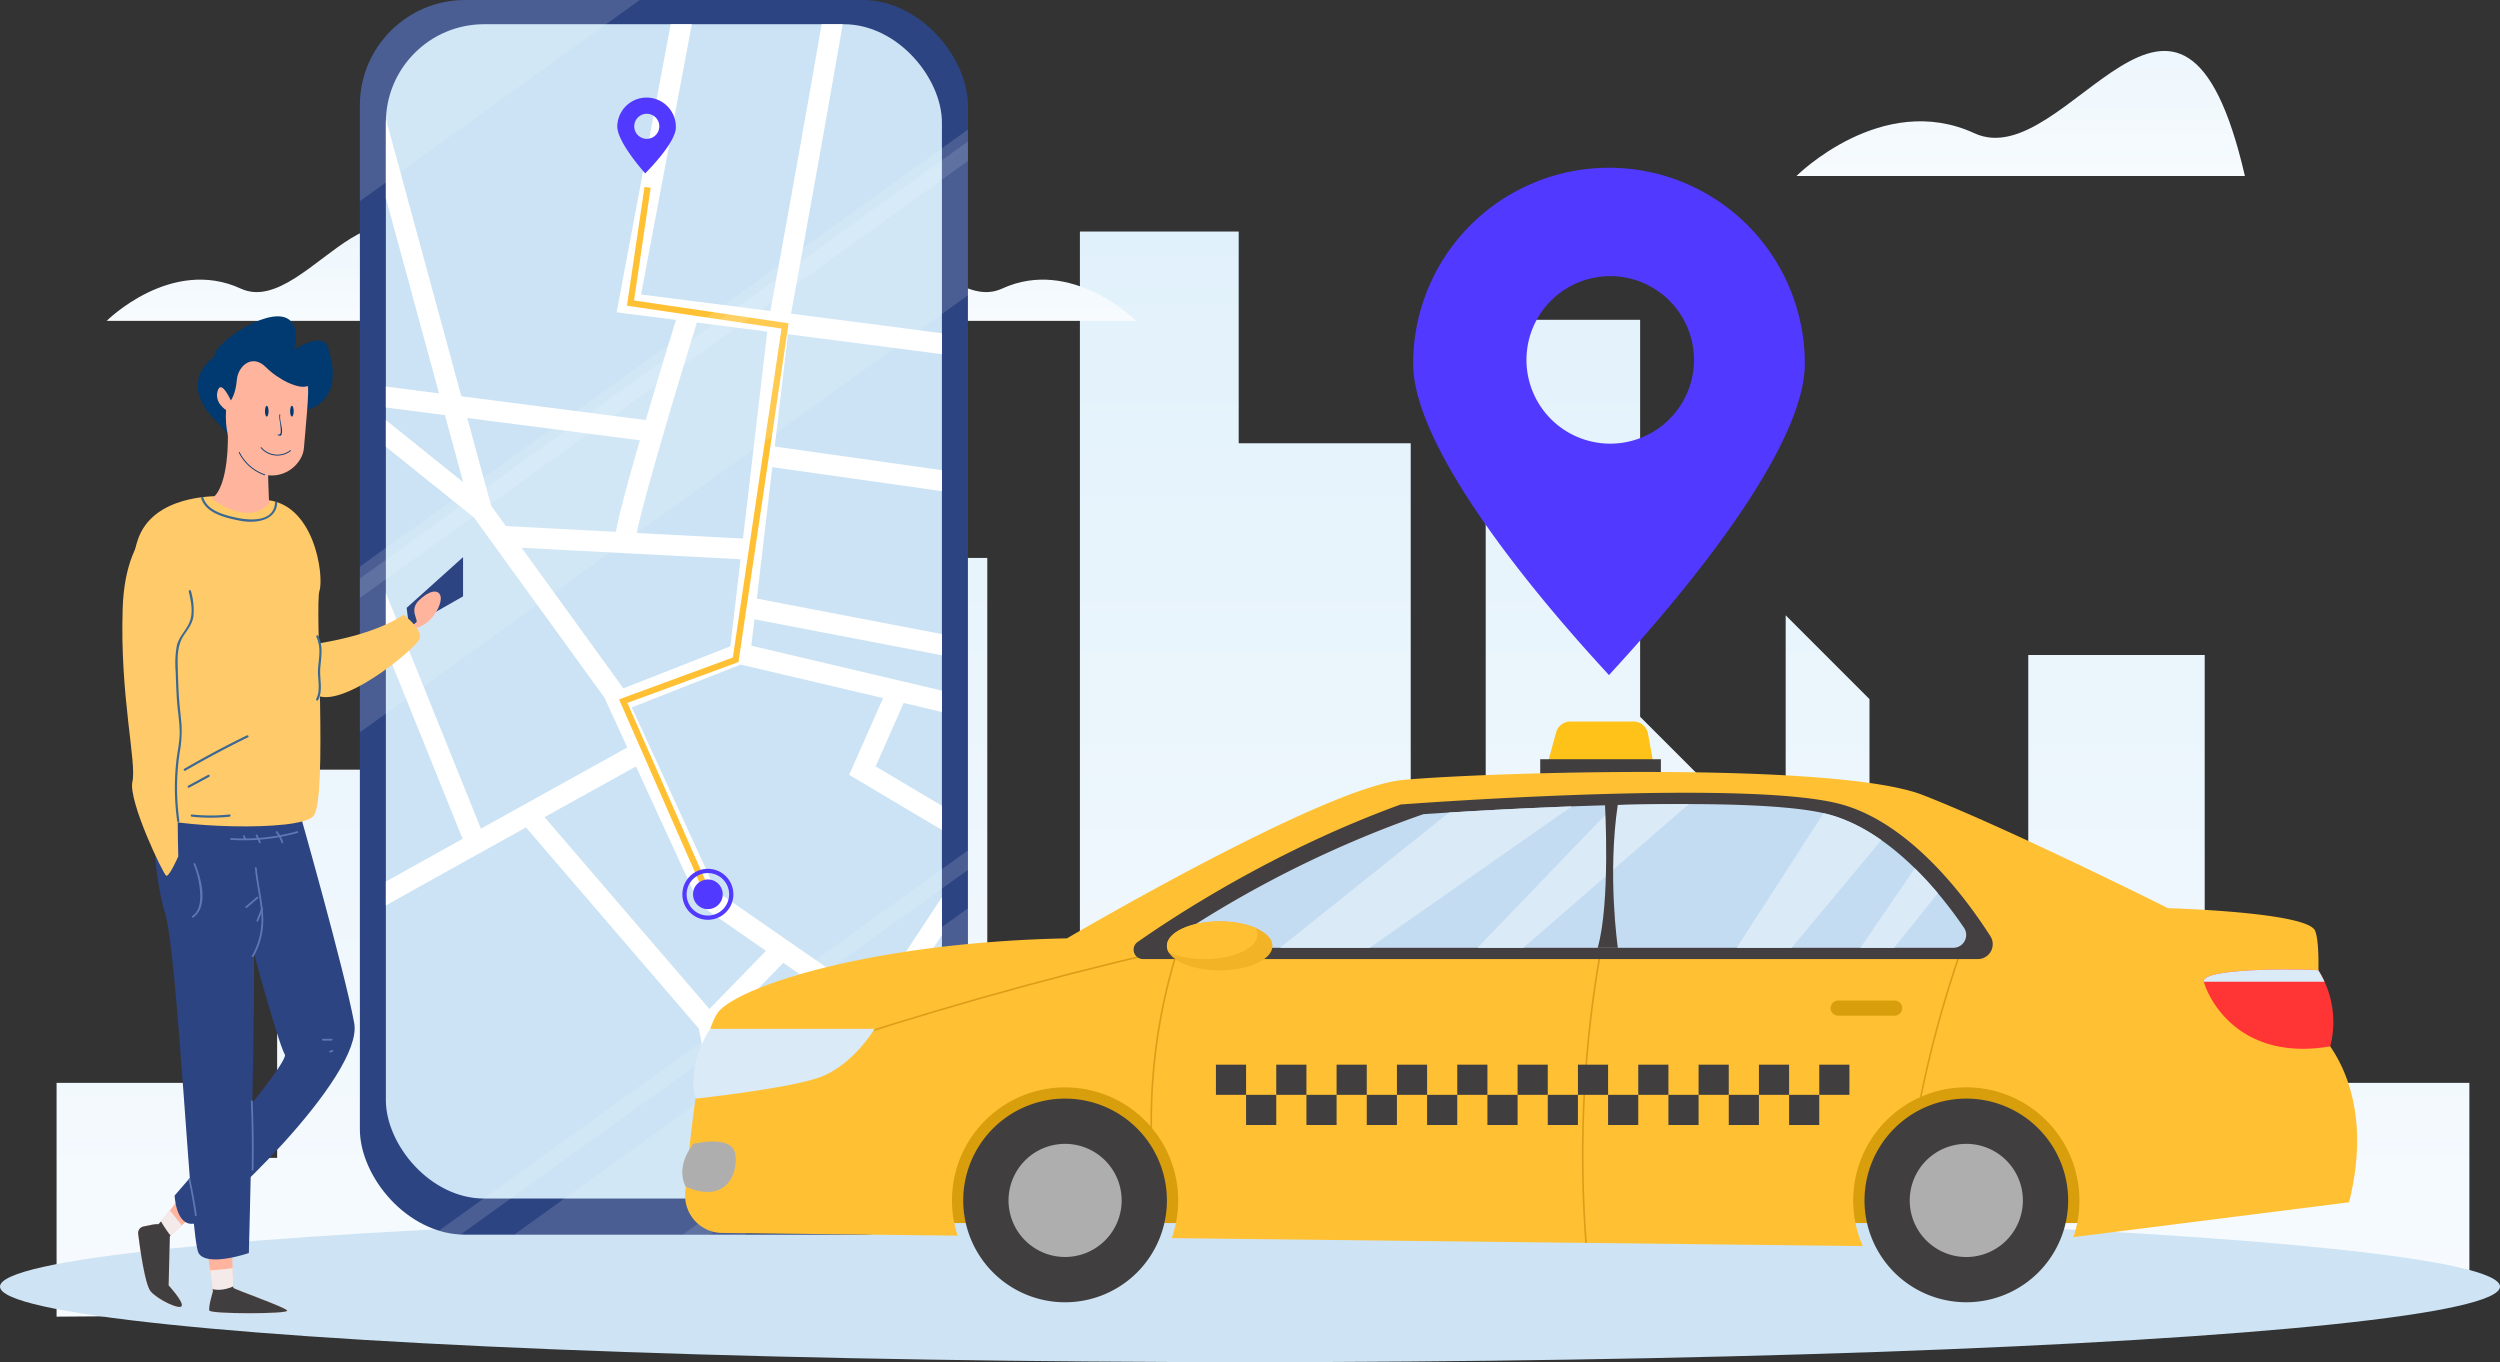 <?xml version="1.0" encoding="utf-8"?>
<svg xmlns="http://www.w3.org/2000/svg" xmlns:xlink="http://www.w3.org/1999/xlink" width="711.667" height="387.754" viewBox="0 0 711.667 387.754">
  <rect x="0" y="0" width="711.667" height="387.754" fill="#333333" stroke="none"/>
  <defs>
    <linearGradient id="linear-gradient" x1="0.5" y1="1" x2="0.5" gradientUnits="objectBoundingBox">
      <stop offset="0" stop-color="#f7fbfe"/>
      <stop offset="0.997" stop-color="#e1f1fb"/>
    </linearGradient>
    <linearGradient id="linear-gradient-5" x1="8.396" y1="1" x2="8.396" y2="0" xlink:href="#linear-gradient"/>
    <clipPath id="clip-path">
      <rect id="Rectangle_5547" data-name="Rectangle 5547" width="158.291" height="334.293" rx="27.983" fill="#cbe3f4"/>
    </clipPath>
    <clipPath id="clip-path-2">
      <rect id="Rectangle_5554" data-name="Rectangle 5554" width="173.091" height="351.465" rx="30.004" fill="none"/>
    </clipPath>
    <clipPath id="clip-path-3">
      <path id="Path_40323" data-name="Path 40323" d="M703.709,362.31s2.147-22.542,0-27.91-41.864-6.44-41.864-6.44-45.084-22.542-69.773-32.2-125.593-6.44-148.135-4.293S348.4,336.547,348.4,336.547c-53.673,1.074-91.243,12.881-98.757,20.4-5.352,5.352-8.526,35.212-9.91,51.951a10.643,10.643,0,0,0,10.492,11.512l67.035.773a32.2,32.2,0,1,1,60.968.7l196.725,2.267a32.2,32.2,0,1,1,59.922-2.546l78.495-9.915C721.957,377.338,703.709,362.31,703.709,362.31Z" transform="translate(-239.697 -289.172)" fill="#ffc133"/>
    </clipPath>
    <clipPath id="clip-path-4">
      <path id="Path_40332" data-name="Path 40332" d="M583.83,338.143H365.851a2.3,2.3,0,0,1-1.416-4.208,315.976,315.976,0,0,1,68.7-33.811s90.588-6.49,115.2,0c18.068,4.765,32.423,23.018,38.782,32.392A3.662,3.662,0,0,1,583.83,338.143Z" transform="translate(-363.384 -297.239)" fill="#c4dcf2"/>
    </clipPath>
    <clipPath id="clip-path-5">
      <path id="Path_40334" data-name="Path 40334" d="M390.6,333.638c0,3.853-6.729,6.977-15.029,6.977s-15.028-3.124-15.028-6.977,6.729-6.977,15.028-6.977S390.6,329.784,390.6,333.638Z" transform="translate(-360.546 -326.661)" fill="#f2b327"/>
    </clipPath>
    <clipPath id="clip-path-6">
      <path id="Path_40337" data-name="Path 40337" d="M653.271,338.989c-.218-.342-33.682-1.074-32.608,3.221s9.658,22.864,35.958,18.41A27.511,27.511,0,0,0,653.271,338.989Z" transform="translate(-620.638 -338.718)" fill="#ff3535"/>
    </clipPath>
    <clipPath id="clip-path-7">
      <path id="Path_40348" data-name="Path 40348" d="M114.243,396.041c-.34.342-5.795,7.842-6.135,7.5-.218-.217-2.516.259-4.151.632a1.878,1.878,0,0,0-1.448,2.061c.5,4.1,1.921,14.491,3.556,16.4,2.045,2.386,8.523,5.453,8.863,4.09s-3.751-5.795-3.751-5.795l.34-13.977,7.84-7.16-4.773-3.75" transform="translate(-102.494 -396.041)" fill="#ffb49d"/>
    </clipPath>
    <clipPath id="clip-path-8">
      <path id="Path_40353" data-name="Path 40353" d="M119.757,409.558c.34.34,1.706,11.249,1.706,11.249s-1.364,4.433-1.023,5.455,22.839,1.02,22.158,0-15.341-6.135-15.341-6.476-.342-10.226-.342-10.226Z" transform="translate(-119.757 -409.558)" fill="#ffb49d"/>
    </clipPath>
    <clipPath id="clip-path-9">
      <path id="Path_40357" data-name="Path 40357" d="M126.736,220.02s-17.386-1.021-23.18,10.229-1.019,41.59,0,48.066-1.361,29.658,3.071,32.725,41.93,4.77,46.021,0,.336-60,1.7-64.089-1.366-25.566-16.024-25.907S126.736,220.02,126.736,220.02Z" transform="translate(-100.739 -219.996)" fill="#ffca69"/>
    </clipPath>
  </defs>
  <g id="Group_15971" data-name="Group 15971" transform="translate(-67.846 -95.546)">
    <path id="Path_40300" data-name="Path 40300" d="M82.038,462.519v-66.55h47.716v21.346h15.068v-110.5H185v45.2L201.326,335.7V183.762s62.783-5.023,62.783,0v25.114h26.369v37.67h56.5V360.811h26.369V153.627h45.2V213.9h48.97v113.01h21.347V178.74H532.82v113.01l41.436,41.436V262.869l23.857,23.857v86.641h45.2v-99.2h50.226v121.8h75.34V457.5Z" transform="translate(1.914 7.834)" fill="url(#linear-gradient)"/>
    <path id="Path_40301" data-name="Path 40301" d="M519.12,315.072h-71.3s13.581-13.581,28.292-6.79S508.935,270.936,519.12,315.072Z" transform="translate(51.249 26.927)" fill="url(#linear-gradient)"/>
    <path id="Path_40302" data-name="Path 40302" d="M646.117,143.915H518.467s24.315-24.315,50.654-12.158S627.88,64.893,646.117,143.915Z" transform="translate(60.777 1.724)" fill="url(#linear-gradient)"/>
    <path id="Path_40303" data-name="Path 40303" d="M190.884,179.22H94.606s18.34-18.338,38.206-9.169S177.13,119.62,190.884,179.22Z" transform="translate(3.609 7.665)" fill="url(#linear-gradient)"/>
    <path id="Path_40304" data-name="Path 40304" d="M268,179.22H364.28s-18.338-18.338-38.2-9.169S281.757,119.62,268,179.22Z" transform="translate(26.996 7.665)" fill="url(#linear-gradient-5)"/>
    <ellipse id="Ellipse_1677" data-name="Ellipse 1677" cx="355.833" cy="21.505" rx="355.833" ry="21.505" transform="translate(67.846 440.291)" fill="#cee4f4"/>
    <g id="Group_15931" data-name="Group 15931" transform="translate(170.29 95.546)">
      <rect id="Rectangle_5539" data-name="Rectangle 5539" width="173.091" height="351.465" rx="30.004" fill="#2c4482"/>
      <g id="Group_15926" data-name="Group 15926" transform="translate(7.4 6.891)">
        <rect id="Rectangle_5540" data-name="Rectangle 5540" width="158.291" height="334.293" rx="27.983" fill="#cbe3f4"/>
        <g id="Group_15925" data-name="Group 15925" clip-path="url(#clip-path)">
          <g id="Group_15924" data-name="Group 15924" transform="translate(-63.057 -67.646)">
            <g id="Group_15909" data-name="Group 15909" transform="translate(100.353 289.436)">
              <path id="Path_40305" data-name="Path 40305" d="M201.987,297.05l52.8,61.437.149.771,13.233,68.276-5.81,1.126-13.084-67.505L197.5,300.908Z" transform="translate(-197.498 -297.05)" fill="#fff"/>
            </g>
            <g id="Group_15910" data-name="Group 15910" transform="translate(24.867 270.932)">
              <path id="Path_40306" data-name="Path 40306" d="M242.6,280.745l2.868,5.177c-42.893,23.748-107.736,59.786-110.581,61.745a2.425,2.425,0,0,0,.339-.3l-4.244-4.124c.511-.527,1.04-1.07,56.591-31.967C214.847,296.112,242.328,280.9,242.6,280.745Z" transform="translate(-130.984 -280.745)" fill="#fff"/>
            </g>
            <g id="Group_15911" data-name="Group 15911" transform="translate(8.013 139.103)">
              <path id="Path_40307" data-name="Path 40307" d="M200.6,229.457l.233.322L238.517,281.8l.122.266,26.508,57.777,115.589,80.1-3.371,4.864L260.444,343.784,233.381,284.8l-37.108-51.226L116.132,169.2l3.707-4.614Z" transform="translate(-116.132 -164.583)" fill="#fff"/>
            </g>
            <g id="Group_15912" data-name="Group 15912" transform="translate(127.985 243.748)">
              <path id="Path_40308" data-name="Path 40308" d="M454.576,303.233l-1.358,5.761L257.931,262.977l-33.918,13.342-2.167-5.508,35.641-14.018Z" transform="translate(-221.847 -256.792)" fill="#fff"/>
            </g>
            <g id="Group_15913" data-name="Group 15913" transform="translate(163.994 230.475)">
              <rect id="Rectangle_5541" data-name="Rectangle 5541" width="5.919" height="196.288" transform="translate(0 5.813) rotate(-79.134)" fill="#fff"/>
            </g>
            <g id="Group_15914" data-name="Group 15914" transform="translate(171 187.594)">
              <rect id="Rectangle_5542" data-name="Rectangle 5542" width="5.919" height="195.758" transform="matrix(0.14, -0.99, 0.99, 0.14, 0, 5.86)" fill="#fff"/>
            </g>
            <g id="Group_15915" data-name="Group 15915" transform="translate(128.74)">
              <path id="Path_40309" data-name="Path 40309" d="M256.412,43.1l-26.925,143.5c10.646,1.354,46.9,5.974,82.9,10.672,25.029,3.267,45.035,5.932,59.466,7.921,28.134,3.879,28.391,4.13,29.351,5.063l-4.125,4.244a2.636,2.636,0,0,0,.992.621c-5-1.5-105.863-14.6-172.44-23.046l-3.115-.395L250.594,42.012Z" transform="translate(-222.512 -42.012)" fill="#fff"/>
            </g>
            <g id="Group_15916" data-name="Group 15916" transform="translate(160.908 8.694)">
              <path id="Path_40310" data-name="Path 40310" d="M290.514,50.529a2.949,2.949,0,0,1,.207.221c1.116,1.319,1.532,1.812-2.219,25.347-1.881,11.8-4.643,28.073-8.209,48.379-5.914,33.666-12.126,67.492-12.5,69.537l-11.056,94.151-5.879-.691,11.079-94.341.017-.1c9.754-53.025,24.1-134,23.646-139.77a2.808,2.808,0,0,0,2.85,2.324l-.084-5.918A3.015,3.015,0,0,1,290.514,50.529Z" transform="translate(-250.857 -49.673)" fill="#fff"/>
            </g>
            <g id="Group_15917" data-name="Group 15917" transform="translate(95.498 210.446)">
              <rect id="Rectangle_5543" data-name="Rectangle 5543" width="5.919" height="71.778" transform="translate(0 5.911) rotate(-86.989)" fill="#fff"/>
            </g>
            <g id="Group_15918" data-name="Group 15918" transform="translate(128.258 148.46)">
              <path id="Path_40311" data-name="Path 40311" d="M246.159,174.583c-8.852,28.522-18.234,60.825-18.186,64.514a2.5,2.5,0,0,0-.79-1.6l-.014-.014a2.865,2.865,0,0,0-2.051-.79l.169,5.916a3.08,3.08,0,0,1-2.541-1.221c-1.178-1.55-1.888-2.486,8.041-36.345,4.706-16.051,9.67-32.052,9.72-32.212Z" transform="translate(-222.087 -172.828)" fill="#fff"/>
            </g>
            <g id="Group_15919" data-name="Group 15919" transform="translate(47.31 168.859)">
              <rect id="Rectangle_5544" data-name="Rectangle 5544" width="5.919" height="92.256" transform="translate(0 5.87) rotate(-82.65)" fill="#fff"/>
            </g>
            <g id="Group_15920" data-name="Group 15920" transform="translate(42.97 41.758)">
              <rect id="Rectangle_5545" data-name="Rectangle 5545" width="5.919" height="169.445" transform="translate(0 1.554) rotate(-15.222)" fill="#fff"/>
            </g>
            <g id="Group_15921" data-name="Group 15921" transform="translate(0 172.999)">
              <path id="Path_40312" data-name="Path 40312" d="M159.492,219.7,200.44,321.214l-5.489,2.214-40.14-99.508-45.74-24.24,2.771-5.23Z" transform="translate(-109.072 -194.451)" fill="#fff"/>
            </g>
            <g id="Group_15922" data-name="Group 15922" transform="translate(153.066 328.917)">
              <rect id="Rectangle_5546" data-name="Rectangle 5546" width="29.594" height="5.919" transform="translate(0 21.223) rotate(-45.819)" fill="#fff"/>
            </g>
            <g id="Group_15923" data-name="Group 15923" transform="translate(194.937 256.223)">
              <path id="Path_40313" data-name="Path 40313" d="M297.359,270.178l-8.981,20.305,36.292,21.556-33.5,50.826-4.942-3.257,30.087-45.647-35.473-21.069,11.1-25.107Z" transform="translate(-280.842 -267.784)" fill="#fff"/>
            </g>
          </g>
        </g>
      </g>
      <path id="Path_40314" data-name="Path 40314" d="M231.109,142.542l-4.872,32.944,44,6.507-14.055,95.031L224.174,288.8,248.367,343.9" transform="translate(-149.205 -89.208)" fill="none" stroke="#ffc133" stroke-miterlimit="10" stroke-width="1.776"/>
      <path id="Path_40315" data-name="Path 40315" d="M231.267,120.023a8.338,8.338,0,0,0-8.581,8.089c-.136,4.6,8,13.511,7.942,13.508s8.592-8.413,8.728-13.016A8.339,8.339,0,0,0,231.267,120.023Zm-.294,11.745a3.567,3.567,0,1,1,3.67-3.46A3.568,3.568,0,0,1,230.973,131.768Z" transform="translate(-149.406 -92.245)" fill="#5239ff"/>
      <g id="Group_15928" data-name="Group 15928" transform="translate(91.806 247.319)">
        <circle id="Ellipse_1678" data-name="Ellipse 1678" cx="4.234" cy="4.234" r="4.234" transform="translate(1.854 9.837) rotate(-70.496)" fill="#5239ff"/>
        <g id="Group_15927" data-name="Group 15927">
          <path id="Path_40316" data-name="Path 40316" d="M245.207,327.912a7.258,7.258,0,1,1,8.243-6.118A7.266,7.266,0,0,1,245.207,327.912Zm1.946-13.163a6.049,6.049,0,1,0,5.1,6.868A6.056,6.056,0,0,0,247.154,314.749Z" transform="translate(-239.011 -313.473)" fill="#5239ff"/>
        </g>
      </g>
      <g id="Group_15930" data-name="Group 15930" opacity="0.5">
        <g id="Group_15929" data-name="Group 15929" clip-path="url(#clip-path-2)">
          <rect id="Rectangle_5548" data-name="Rectangle 5548" width="305.096" height="38.305" transform="translate(-39.582 189.743) rotate(-35.708)" fill="#fff" opacity="0.28" style="mix-blend-mode: screen;isolation: isolate"/>
          <rect id="Rectangle_5549" data-name="Rectangle 5549" width="305.096" height="38.305" transform="translate(-104.096 84.908) rotate(-35.708)" fill="#fff" opacity="0.28" style="mix-blend-mode: screen;isolation: isolate"/>
          <rect id="Rectangle_5550" data-name="Rectangle 5550" width="305.096" height="38.305" transform="matrix(0.812, -0.584, 0.584, 0.812, 3.427, 380.596)" fill="#fff" opacity="0.28" style="mix-blend-mode: screen;isolation: isolate"/>
          <rect id="Rectangle_5551" data-name="Rectangle 5551" width="305.096" height="4.496" transform="translate(-1.705 367.728) rotate(-35.708)" fill="#fff" opacity="0.28" style="mix-blend-mode: screen;isolation: isolate"/>
          <rect id="Rectangle_5552" data-name="Rectangle 5552" width="305.096" height="4.496" transform="translate(22.488 401.329) rotate(-35.708)" fill="#fff" opacity="0.28" style="mix-blend-mode: screen;isolation: isolate"/>
          <rect id="Rectangle_5553" data-name="Rectangle 5553" width="305.096" height="4.496" transform="translate(-27.241 184.267) rotate(-35.708)" fill="#fff" opacity="0.28" style="mix-blend-mode: screen;isolation: isolate"/>
        </g>
      </g>
    </g>
    <g id="Group_15941" data-name="Group 15941" transform="translate(262.072 300.94)">
      <rect id="Rectangle_5555" data-name="Rectangle 5555" width="366.044" height="41.864" transform="translate(45.636 100.903)" fill="#d89e0b"/>
      <path id="Path_40317" data-name="Path 40317" d="M456.079,288.337l2.378-8.718a4.193,4.193,0,0,1,4.045-3.089H480.49a4.191,4.191,0,0,1,4.124,3.442l1.521,8.365Z" transform="translate(-209.709 -276.53)" fill="#ffc219"/>
      <rect id="Rectangle_5556" data-name="Rectangle 5556" width="34.35" height="5.367" transform="translate(244.223 10.734)" fill="#413e3f"/>
      <g id="Group_15934" data-name="Group 15934" transform="translate(0.803 14.348)">
        <path id="Path_40318" data-name="Path 40318" d="M703.709,362.31s2.147-22.542,0-27.91-41.864-6.44-41.864-6.44-45.084-22.542-69.773-32.2-125.593-6.44-148.135-4.293S348.4,336.547,348.4,336.547c-53.673,1.074-91.243,12.881-98.757,20.4-5.352,5.352-8.526,35.212-9.91,51.951a10.643,10.643,0,0,0,10.492,11.512l67.035.773a32.2,32.2,0,1,1,60.968.7l196.725,2.267a32.2,32.2,0,1,1,59.922-2.546l78.495-9.915C721.957,377.338,703.709,362.31,703.709,362.31Z" transform="translate(-239.697 -289.172)" fill="#ffc133"/>
        <g id="Group_15933" data-name="Group 15933" clip-path="url(#clip-path-3)">
          <g id="Group_15932" data-name="Group 15932" transform="translate(132.7 46.359)">
            <path id="Path_40319" data-name="Path 40319" d="M470.54,331.314a331.262,331.262,0,0,0-1.028,116.534" transform="translate(-342.029 -329.848)" fill="none" stroke="#c98909" stroke-miterlimit="10" stroke-width="0.473" opacity="0.63"/>
            <path id="Path_40320" data-name="Path 40320" d="M365.535,330.022a162.652,162.652,0,0,0-5.118,87.991" transform="translate(-356.626 -330.022)" fill="none" stroke="#c98909" stroke-miterlimit="10" stroke-width="0.473" opacity="0.63"/>
            <path id="Path_40321" data-name="Path 40321" d="M561.865,333.231a325.839,325.839,0,0,0-15.85,67.7" transform="translate(-331.082 -329.589)" fill="none" stroke="#c98909" stroke-miterlimit="10" stroke-width="0.473" opacity="0.63"/>
          </g>
          <path id="Path_40322" data-name="Path 40322" d="M371.875,334.092q-51.972,12.061-102.619,29.09" transform="translate(-235.71 -283.114)" fill="none" stroke="#c98909" stroke-miterlimit="10" stroke-width="0.473" opacity="0.63"/>
        </g>
      </g>
      <path id="Path_40324" data-name="Path 40324" d="M338.453,371.117A28.989,28.989,0,1,0,367.435,400.1,28.982,28.982,0,0,0,338.453,371.117Z" transform="translate(-229.483 -263.773)" fill="#413e3f"/>
      <path id="Path_40325" data-name="Path 40325" d="M336.922,382.467a16.1,16.1,0,1,0,16.1,16.1A16.1,16.1,0,0,0,336.922,382.467Z" transform="translate(-227.952 -262.242)" fill="#aeaeae"/>
      <path id="Path_40326" data-name="Path 40326" d="M564.514,371.117A28.986,28.986,0,1,0,593.5,400.1,28.982,28.982,0,0,0,564.514,371.117Z" transform="translate(-198.993 -263.773)" fill="#413e3f"/>
      <path id="Path_40327" data-name="Path 40327" d="M562.984,382.467a16.106,16.106,0,1,0,16.1,16.1A16.1,16.1,0,0,0,562.984,382.467Z" transform="translate(-197.462 -262.242)" fill="#aeaeae"/>
      <path id="Path_40328" data-name="Path 40328" d="M592.515,341.746H354.878a2.678,2.678,0,0,1-1.543-4.871c12.2-8.529,40.037-26.465,74.893-39.14,0,0,98.757-7.514,125.593,0,19.7,5.516,35.347,26.646,42.279,37.5A4.239,4.239,0,0,1,592.515,341.746Z" transform="translate(-223.721 -274.12)" fill="#444041"/>
      <g id="Group_15936" data-name="Group 15936" transform="translate(141.172 23.502)">
        <path id="Path_40329" data-name="Path 40329" d="M583.83,338.143H365.851a2.3,2.3,0,0,1-1.416-4.208,315.976,315.976,0,0,1,68.7-33.811s90.588-6.49,115.2,0c18.068,4.765,32.423,23.018,38.782,32.392A3.662,3.662,0,0,1,583.83,338.143Z" transform="translate(-363.384 -297.239)" fill="#c4dcf2"/>
        <g id="Group_15935" data-name="Group 15935" clip-path="url(#clip-path-4)">
          <path id="Path_40330" data-name="Path 40330" d="M370.005,358.621l107.344-85.875,33.277,3.22-121.3,84.8Z" transform="translate(-362.491 -300.543)" fill="#daeaf7"/>
          <path id="Path_40331" data-name="Path 40331" d="M423.919,359.132l3.949-4.109,75.486-78.546,19.322,5.367-81.582,70.847,65.48,1.073,54.746-84.8,25.763,4.294-69.774,83.728,22.542-1.073,39.717-57.966,7.526,9-41.877,52.191" transform="translate(-355.219 -301.053)" fill="#daeaf7"/>
        </g>
      </g>
      <g id="Group_15938" data-name="Group 15938" transform="translate(137.952 56.892)">
        <path id="Path_40333" data-name="Path 40333" d="M390.6,333.638c0,3.853-6.729,6.977-15.029,6.977s-15.028-3.124-15.028-6.977,6.729-6.977,15.028-6.977S390.6,329.784,390.6,333.638Z" transform="translate(-360.546 -326.661)" fill="#f2b327"/>
        <g id="Group_15937" data-name="Group 15937" clip-path="url(#clip-path-5)">
          <ellipse id="Ellipse_1679" data-name="Ellipse 1679" cx="15.028" cy="6.977" rx="15.028" ry="6.977" transform="translate(-4.293 -3.221)" fill="#ffc133"/>
        </g>
      </g>
      <path id="Path_40335" data-name="Path 40335" d="M470.678,297.352s1.594,27.909-2.073,40.791h5.74s-3.029-20.621,0-40.9Z" transform="translate(-208.02 -273.737)" fill="#444041"/>
      <g id="Group_15940" data-name="Group 15940" transform="translate(433.123 70.576)">
        <path id="Path_40336" data-name="Path 40336" d="M653.271,338.989c-.218-.342-33.682-1.074-32.608,3.221s9.658,22.864,35.958,18.41A27.511,27.511,0,0,0,653.271,338.989Z" transform="translate(-620.638 -338.718)" fill="#ff3535"/>
        <g id="Group_15939" data-name="Group 15939" clip-path="url(#clip-path-6)">
          <rect id="Rectangle_5557" data-name="Rectangle 5557" width="77.288" height="13.955" transform="translate(-25.737 -10.463)" fill="#daeaf7"/>
        </g>
      </g>
      <path id="Path_40338" data-name="Path 40338" d="M242.386,373.477s25.227-2.684,34.887-5.9,16.1-13.954,16.1-13.954h-46.8S239.7,363.279,242.386,373.477Z" transform="translate(-238.615 -266.133)" fill="#daeaf7"/>
      <path id="Path_40339" data-name="Path 40339" d="M242.138,382.547s10.82-2.684,11.893,2.684-2.362,14.682-14.062,9.488C239.97,394.718,236.685,389.524,242.138,382.547Z" transform="translate(-238.989 -262.322)" fill="#aeaeae"/>
      <rect id="Rectangle_5558" data-name="Rectangle 5558" width="8.588" height="8.587" transform="translate(151.907 97.683)" fill="#413e3f"/>
      <rect id="Rectangle_5559" data-name="Rectangle 5559" width="8.587" height="8.588" transform="translate(160.495 106.27)" fill="#413e3f"/>
      <rect id="Rectangle_5560" data-name="Rectangle 5560" width="8.588" height="8.587" transform="translate(169.082 97.683)" fill="#413e3f"/>
      <rect id="Rectangle_5561" data-name="Rectangle 5561" width="8.587" height="8.588" transform="translate(177.67 106.27)" fill="#413e3f"/>
      <rect id="Rectangle_5562" data-name="Rectangle 5562" width="8.588" height="8.587" transform="translate(186.257 97.683)" fill="#413e3f"/>
      <rect id="Rectangle_5563" data-name="Rectangle 5563" width="8.587" height="8.588" transform="translate(194.845 106.27)" fill="#413e3f"/>
      <rect id="Rectangle_5564" data-name="Rectangle 5564" width="8.588" height="8.587" transform="translate(203.432 97.683)" fill="#413e3f"/>
      <rect id="Rectangle_5565" data-name="Rectangle 5565" width="8.587" height="8.588" transform="translate(212.02 106.27)" fill="#413e3f"/>
      <rect id="Rectangle_5566" data-name="Rectangle 5566" width="8.588" height="8.587" transform="translate(220.607 97.683)" fill="#413e3f"/>
      <rect id="Rectangle_5567" data-name="Rectangle 5567" width="8.587" height="8.588" transform="translate(229.195 106.27)" fill="#413e3f"/>
      <rect id="Rectangle_5568" data-name="Rectangle 5568" width="8.588" height="8.587" transform="translate(237.782 97.683)" fill="#413e3f"/>
      <rect id="Rectangle_5569" data-name="Rectangle 5569" width="8.587" height="8.588" transform="translate(246.37 106.27)" fill="#413e3f"/>
      <rect id="Rectangle_5570" data-name="Rectangle 5570" width="8.588" height="8.587" transform="translate(254.957 97.683)" fill="#413e3f"/>
      <rect id="Rectangle_5571" data-name="Rectangle 5571" width="8.587" height="8.588" transform="translate(263.545 106.27)" fill="#413e3f"/>
      <rect id="Rectangle_5572" data-name="Rectangle 5572" width="8.588" height="8.587" transform="translate(272.133 97.683)" fill="#413e3f"/>
      <rect id="Rectangle_5573" data-name="Rectangle 5573" width="8.587" height="8.588" transform="translate(280.72 106.27)" fill="#413e3f"/>
      <rect id="Rectangle_5574" data-name="Rectangle 5574" width="8.588" height="8.587" transform="translate(289.308 97.683)" fill="#413e3f"/>
      <rect id="Rectangle_5575" data-name="Rectangle 5575" width="8.587" height="8.588" transform="translate(297.895 106.27)" fill="#413e3f"/>
      <rect id="Rectangle_5576" data-name="Rectangle 5576" width="8.588" height="8.587" transform="translate(306.483 97.683)" fill="#413e3f"/>
      <rect id="Rectangle_5577" data-name="Rectangle 5577" width="8.587" height="8.588" transform="translate(315.07 106.27)" fill="#413e3f"/>
      <rect id="Rectangle_5578" data-name="Rectangle 5578" width="8.588" height="8.587" transform="translate(323.658 97.683)" fill="#413e3f"/>
      <path id="Path_40340" data-name="Path 40340" d="M545.268,350.817h-16.1a2.147,2.147,0,0,1-2.147-2.146h0a2.147,2.147,0,0,1,2.147-2.147h16.1a2.147,2.147,0,0,1,2.147,2.147h0A2.147,2.147,0,0,1,545.268,350.817Z" transform="translate(-200.141 -267.09)" fill="#d89e0b"/>
    </g>
    <path id="Path_40341" data-name="Path 40341" d="M478.062,137.625a55.748,55.748,0,0,0-55.747,55.748c0,30.788,56.1,88.705,55.747,88.705s55.748-57.917,55.748-88.705A55.748,55.748,0,0,0,478.062,137.625Zm.351,78.538a23.842,23.842,0,1,1,23.843-23.841A23.842,23.842,0,0,1,478.413,216.163Z" transform="translate(47.809 5.675)" fill="#5239ff"/>
    <g id="Group_15970" data-name="Group 15970" transform="translate(102.673 185.596)">
      <path id="Path_40342" data-name="Path 40342" d="M169.846,249.727,185.905,235.3v11.164l-15.372,8.759Z" transform="translate(-88.916 -166.747)" fill="#2c4482"/>
      <path id="Path_40343" data-name="Path 40343" d="M172.427,252.685c.687-.687-2.061-3.435.687-6.183s5.5-3.435,6.183-1.374-2.061,7.557-6.183,8.931S172.427,252.685,172.427,252.685Z" transform="translate(-88.749 -165.583)" fill="#ffb49d"/>
      <path id="Path_40344" data-name="Path 40344" d="M143.508,202.225c.688,0,17.176.688,10.992-18.548-1.487-4.626-9.618.687-9.618.687s2.061-6.871-2.061-8.931c-6.052-3.026-21.3,7.557-20.61,10.992,0,0-6.871,4.122-4.122,11.679s10.992,8.931,10.992,19.924S143.508,202.225,143.508,202.225Z" transform="translate(-95.984 -174.894)" fill="#003a70"/>
      <g id="Group_15943" data-name="Group 15943" transform="translate(4.495 250.974)">
        <path id="Path_40345" data-name="Path 40345" d="M114.243,396.041c-.34.342-5.795,7.842-6.135,7.5-.218-.217-2.516.259-4.151.632a1.878,1.878,0,0,0-1.448,2.061c.5,4.1,1.921,14.491,3.556,16.4,2.045,2.386,8.523,5.453,8.863,4.09s-3.751-5.795-3.751-5.795l.34-13.977,7.84-7.16-4.773-3.75" transform="translate(-102.494 -396.041)" fill="#ffb49d"/>
        <g id="Group_15942" data-name="Group 15942" clip-path="url(#clip-path-7)">
          <path id="Path_40346" data-name="Path 40346" d="M110.712,397.394s4.773,6.135,6.818,8.522,2.389,24.2,2.389,24.2l-16.7-4.429-6.137-16.022Z" transform="translate(-103.225 -395.858)" fill="#f4eae9"/>
          <path id="Path_40347" data-name="Path 40347" d="M107.807,395.892c-.682,1.7,1.7,7.841,7.16,13.636s4.092,22.839,4.092,22.839l-19.091-6.476-4.092-14.658Z" transform="translate(-103.387 -396.061)" fill="#413e3f"/>
        </g>
      </g>
      <path id="Path_40349" data-name="Path 40349" d="M131.41,327.132c-.681,1.023,9.889,38.861,11.594,41.248s-31.359,40.228-31.359,40.228.385,8.807,5.477,7.983,48.382-42.077,45.654-57.076-16.028-61.7-16.028-61.7L126.3,301.566Z" transform="translate(-96.766 -158.316)" fill="#2c4482"/>
      <g id="Group_15945" data-name="Group 15945" transform="translate(24.086 266.314)">
        <path id="Path_40350" data-name="Path 40350" d="M119.757,409.558c.34.34,1.706,11.249,1.706,11.249s-1.364,4.433-1.023,5.455,22.839,1.02,22.158,0-15.341-6.135-15.341-6.476-.342-10.226-.342-10.226Z" transform="translate(-119.757 -409.558)" fill="#ffb49d"/>
        <g id="Group_15944" data-name="Group 15944" transform="translate(0 0)" clip-path="url(#clip-path-8)">
          <path id="Path_40351" data-name="Path 40351" d="M120.6,414.34a75.63,75.63,0,0,0,9.545-1.024c2.727-.682,17.727,9.543,17.727,9.543l.683,8.523-29.317-1.361-4.432-5.454Z" transform="translate(-120.425 -409.056)" fill="#f4eae9"/>
          <path id="Path_40352" data-name="Path 40352" d="M119.908,418.664s3.409,2.387,9.544-1.364,17.046,8.862,17.046,8.862l-26.59,3.411Z" transform="translate(-119.737 -408.608)" fill="#413e3f"/>
        </g>
      </g>
      <path id="Path_40354" data-name="Path 40354" d="M106.554,296.616c-.342,1.023-.681,19.431,3.07,31.7s7.167,92.723,9.553,96.814,14.318,0,14.318,0,2.039-78.066,1.356-87.952,2.043-37.84,2.043-37.84Z" transform="translate(-97.479 -158.477)" fill="#2c4482"/>
      <g id="Group_15948" data-name="Group 15948" transform="translate(2.502 51.184)">
        <path id="Path_40355" data-name="Path 40355" d="M126.736,220.02s-17.386-1.021-23.18,10.229-1.019,41.59,0,48.066-1.361,29.658,3.071,32.725,41.93,4.77,46.021,0,.336-60,1.7-64.089-1.366-25.566-16.024-25.907S126.736,220.02,126.736,220.02Z" transform="translate(-100.739 -219.996)" fill="#ffca69"/>
        <g id="Group_15947" data-name="Group 15947" clip-path="url(#clip-path-9)">
          <g id="Group_15946" data-name="Group 15946" transform="translate(19.676 -1.688)">
            <path id="Path_40356" data-name="Path 40356" d="M140.008,221.863c-.143,5.471-6.378,6.144-10.521,5.35-4.612-.883-11.479-2.452-11.41-8.4a.317.317,0,0,1,.634,0c-.058,5.093,5.466,6.581,9.469,7.472,3.907.87,11.04,1.4,11.192-4.425a.318.318,0,0,1,.636,0Z" transform="translate(-118.077 -218.509)" fill="#3a6893"/>
          </g>
        </g>
      </g>
      <path id="Path_40358" data-name="Path 40358" d="M148.032,193.22c.7-.3-.681,13.636-1.021,17.727s-5.113,8.863-11.249,7.5-11.592-7.5-10.911-18.407c0,0-3.409-2.046-2.387-5.454s3.751,2.726,3.751,2.726,1.363-1.7,1.7-5.795,4.431-7.5,8.181-3.751S145.646,194.243,148.032,193.22Z" transform="translate(-95.332 -173.376)" fill="#ffb49d"/>
      <path id="Path_40359" data-name="Path 40359" d="M125.543,204.347s.513,15.056-4.6,18.466c0,0,10.227,8.18,16.363,1.362,0,0-.683-11.59,0-13.976S125.543,204.347,125.543,204.347Z" transform="translate(-95.511 -170.922)" fill="#ffb49d"/>
      <g id="Group_15961" data-name="Group 15961" transform="translate(18.845 146.544)">
        <g id="Group_15949" data-name="Group 15949" transform="translate(18.006 10.267)">
          <path id="Path_40360" data-name="Path 40360" d="M131.483,338.549a20.84,20.84,0,0,0,2.758-11.605c-.211-4.588-1.429-9.061-1.832-13.63-.03-.326-.54-.328-.512,0,.367,4.152,1.394,8.213,1.748,12.364a20.966,20.966,0,0,1-2.6,12.613.256.256,0,0,0,.441.258Z" transform="translate(-131.005 -313.069)" fill="#5d78b5"/>
        </g>
        <g id="Group_15950" data-name="Group 15950" transform="translate(16.16 18.675)">
          <path id="Path_40361" data-name="Path 40361" d="M129.824,323.632l3.182-2.728c.25-.214-.113-.574-.362-.361l-3.181,2.727c-.251.215.112.575.361.362Z" transform="translate(-129.378 -320.477)" fill="#5d78b5"/>
        </g>
        <g id="Group_15951" data-name="Group 15951" transform="translate(19.328 21.857)">
          <path id="Path_40362" data-name="Path 40362" d="M132.683,327q.679-1.706,1.36-3.41c.121-.306-.372-.439-.494-.136q-.679,1.706-1.36,3.41c-.121.306.372.438.494.136Z" transform="translate(-132.17 -323.281)" fill="#5d78b5"/>
        </g>
        <g id="Group_15952" data-name="Group 15952" transform="translate(0.953 9.133)">
          <path id="Path_40363" data-name="Path 40363" d="M116.448,312.375a24.971,24.971,0,0,1,1.857,7.937c.144,2.423-.017,5.274-2.211,6.781-.27.185-.015.628.258.441,4.527-3.108,2.237-11.244.59-15.3-.123-.3-.617-.169-.494.136Z" transform="translate(-115.979 -312.069)" fill="#5d78b5"/>
        </g>
        <g id="Group_15953" data-name="Group 15953" transform="translate(37.998 59.117)">
          <path id="Path_40364" data-name="Path 40364" d="M148.868,356.624h2.5a.256.256,0,0,0,0-.511h-2.5a.256.256,0,0,0,0,.511Z" transform="translate(-148.621 -356.113)" fill="#5d78b5"/>
        </g>
        <g id="Group_15954" data-name="Group 15954" transform="translate(40.047 62.293)">
          <path id="Path_40365" data-name="Path 40365" d="M150.739,359.646l.681-.227c.311-.1.178-.6-.135-.494l-.682.227c-.311.1-.177.6.136.494Z" transform="translate(-150.426 -358.911)" fill="#5d78b5"/>
        </g>
        <g id="Group_15955" data-name="Group 15955" transform="translate(17.738 76.628)">
          <path id="Path_40366" data-name="Path 40366" d="M130.769,371.789q.422,9.768.234,19.544a.256.256,0,0,0,.511,0q.189-9.775-.234-19.544c-.014-.328-.525-.329-.511,0Z" transform="translate(-130.769 -371.543)" fill="#5d78b5"/>
        </g>
        <g id="Group_15956" data-name="Group 15956" transform="translate(0 98.905)">
          <path id="Path_40367" data-name="Path 40367" d="M115.146,391.492q1.1,5.078,1.828,10.222c.047.325.539.186.494-.136q-.729-5.144-1.829-10.222c-.069-.321-.563-.186-.493.136Z" transform="translate(-115.139 -391.172)" fill="#5d78b5"/>
        </g>
        <g id="Group_15957" data-name="Group 15957" transform="translate(11.85 0.022)">
          <path id="Path_40368" data-name="Path 40368" d="M125.827,306.51a56.8,56.8,0,0,0,18.939-1.964.256.256,0,0,0-.136-.494,56.35,56.35,0,0,1-18.8,1.946c-.329-.022-.328.49,0,.512Z" transform="translate(-125.581 -304.042)" fill="#5d78b5"/>
        </g>
        <g id="Group_15958" data-name="Group 15958" transform="translate(24.836)">
          <path id="Path_40369" data-name="Path 40369" d="M137.088,304.469a7.913,7.913,0,0,1,1.541,2.85.256.256,0,0,0,.493-.136,8.565,8.565,0,0,0-1.672-3.076c-.213-.252-.573.111-.362.362Z" transform="translate(-137.023 -304.022)" fill="#5d78b5"/>
        </g>
        <g id="Group_15959" data-name="Group 15959" transform="translate(19.12 0.939)">
          <path id="Path_40370" data-name="Path 40370" d="M132.013,305.238q.48,1.011.961,2.021c.141.3.582.037.441-.258l-.96-2.021c-.142-.3-.582-.037-.443.258Z" transform="translate(-131.986 -304.849)" fill="#5d78b5"/>
        </g>
        <g id="Group_15960" data-name="Group 15960" transform="translate(15.491 1.163)">
          <path id="Path_40371" data-name="Path 40371" d="M128.818,305.435l.455.909c.148.294.588.035.441-.259l-.455-.909c-.146-.294-.588-.035-.441.259Z" transform="translate(-128.789 -305.047)" fill="#5d78b5"/>
        </g>
      </g>
      <g id="Group_15962" data-name="Group 15962" transform="translate(33.158 38.63)">
        <path id="Path_40372" data-name="Path 40372" d="M135.157,215.293a12.6,12.6,0,0,1-7.17-6.3c-.075-.146-.3-.017-.221.129a12.862,12.862,0,0,0,7.323,6.412c.155.054.222-.193.068-.246Z" transform="translate(-127.751 -208.933)" fill="#003a70"/>
      </g>
      <g id="Group_15963" data-name="Group 15963" transform="translate(44.235 27.892)">
        <path id="Path_40373" data-name="Path 40373" d="M137.988,199.564a7.014,7.014,0,0,0,.172,2.16c.076.544.137,1.088.175,1.636.017.237.276,2.241-.628,1.828-.15-.067-.279.153-.129.221.578.263.928.245,1.069-.388.39-1.753-.7-3.655-.413-5.39.027-.161-.219-.23-.246-.068Z" transform="translate(-137.511 -199.471)" fill="#003a70"/>
      </g>
      <path id="Path_40374" data-name="Path 40374" d="M135.331,198.871c0,.848-.229,1.534-.512,1.534s-.511-.687-.511-1.534.228-1.534.511-1.534S135.331,198.024,135.331,198.871Z" transform="translate(-93.709 -171.868)" fill="#003a70"/>
      <path id="Path_40375" data-name="Path 40375" d="M141.639,198.87c0,.848-.229,1.534-.512,1.534s-.511-.687-.511-1.533.228-1.534.511-1.534S141.639,198.024,141.639,198.87Z" transform="translate(-92.858 -171.868)" fill="#003a70"/>
      <g id="Group_15964" data-name="Group 15964" transform="translate(39.381 37.252)">
        <path id="Path_40376" data-name="Path 40376" d="M133.269,207.94a6.208,6.208,0,0,0,8.51.865c.131-.1,0-.318-.129-.22a5.967,5.967,0,0,1-8.2-.825c-.11-.123-.291.058-.18.18Z" transform="translate(-133.235 -207.719)" fill="#003a70"/>
      </g>
      <path id="Path_40377" data-name="Path 40377" d="M139.4,259.042s21.846-1.3,33.682-9.308c0,0,5.468,4.094,4.619,6.8s-24.16,22.017-30.576,15.244S139.4,259.042,139.4,259.042Z" transform="translate(-93.021 -164.801)" fill="#ffca69"/>
      <path id="Path_40378" data-name="Path 40378" d="M113.594,224.227s-14.133,2.118-14.963,27.111,4.019,43.84,2.772,49.347,8.786,26.37,9.618,26.794,3.435-5.5,3.435-5.5-.863-28.283,1.217-55.394S120.245,225.5,113.594,224.227Z" transform="translate(-98.534 -168.241)" fill="#ffca69"/>
      <g id="Group_15965" data-name="Group 15965" transform="translate(14.949 77.934)">
        <path id="Path_40379" data-name="Path 40379" d="M116.274,243.794a19.212,19.212,0,0,1,.714,7.292c-.346,2.162-1.587,3.64-2.751,5.412-1.672,2.543-1.781,5.425-1.714,8.374.066,2.908.155,5.818.326,8.721.162,2.753.519,5.479.752,8.226a33.979,33.979,0,0,1-.525,8.039,68.583,68.583,0,0,0-.094,19.341c.054.4-.557.573-.613.169a69.2,69.2,0,0,1-.239-17.168c.321-2.818,1-5.613.946-8.461s-.555-5.706-.759-8.556c-.2-2.782-.294-5.569-.376-8.355a28.1,28.1,0,0,1,.325-7.464c.556-2.28,2.122-3.832,3.22-5.831,1.639-2.986.9-6.435.176-9.57-.092-.4.521-.569.613-.169Z" transform="translate(-111.706 -243.566)" fill="#3a6893"/>
      </g>
      <g id="Group_15966" data-name="Group 15966" transform="translate(55.14 90.775)">
        <path id="Path_40380" data-name="Path 40380" d="M147.759,255.042c1.478,2.948.836,6.034.564,9.183-.261,3.005.886,6.341-.612,9.11-.2.36-.743.039-.549-.321,1.395-2.576.28-5.968.525-8.788.26-3,.94-6.035-.477-8.862-.183-.364.364-.687.548-.321Z" transform="translate(-147.121 -254.881)" fill="#3a6893"/>
      </g>
      <g id="Group_15967" data-name="Group 15967" transform="translate(17.451 119.257)">
        <path id="Path_40381" data-name="Path 40381" d="M132.227,280.562q-9.085,4.441-17.841,9.51a.318.318,0,0,1-.32-.549q8.753-5.066,17.841-9.509c.365-.179.688.369.32.548Z" transform="translate(-113.911 -279.979)" fill="#3a6893"/>
      </g>
      <g id="Group_15968" data-name="Group 15968" transform="translate(18.579 130.494)">
        <path id="Path_40382" data-name="Path 40382" d="M121.051,290.469l-5.668,3.069c-.36.2-.682-.353-.321-.548l5.669-3.069c.36-.2.681.353.32.548Z" transform="translate(-114.905 -289.879)" fill="#3a6893"/>
      </g>
      <g id="Group_15969" data-name="Group 15969" transform="translate(19.47 141.801)">
        <path id="Path_40383" data-name="Path 40383" d="M126.724,300.481a50.179,50.179,0,0,1-10.731,0c-.4-.043-.406-.679,0-.636a50.179,50.179,0,0,0,10.731,0c.406-.043.4.592,0,.636Z" transform="translate(-115.69 -299.843)" fill="#3a6893"/>
      </g>
    </g>
  </g>
</svg>
